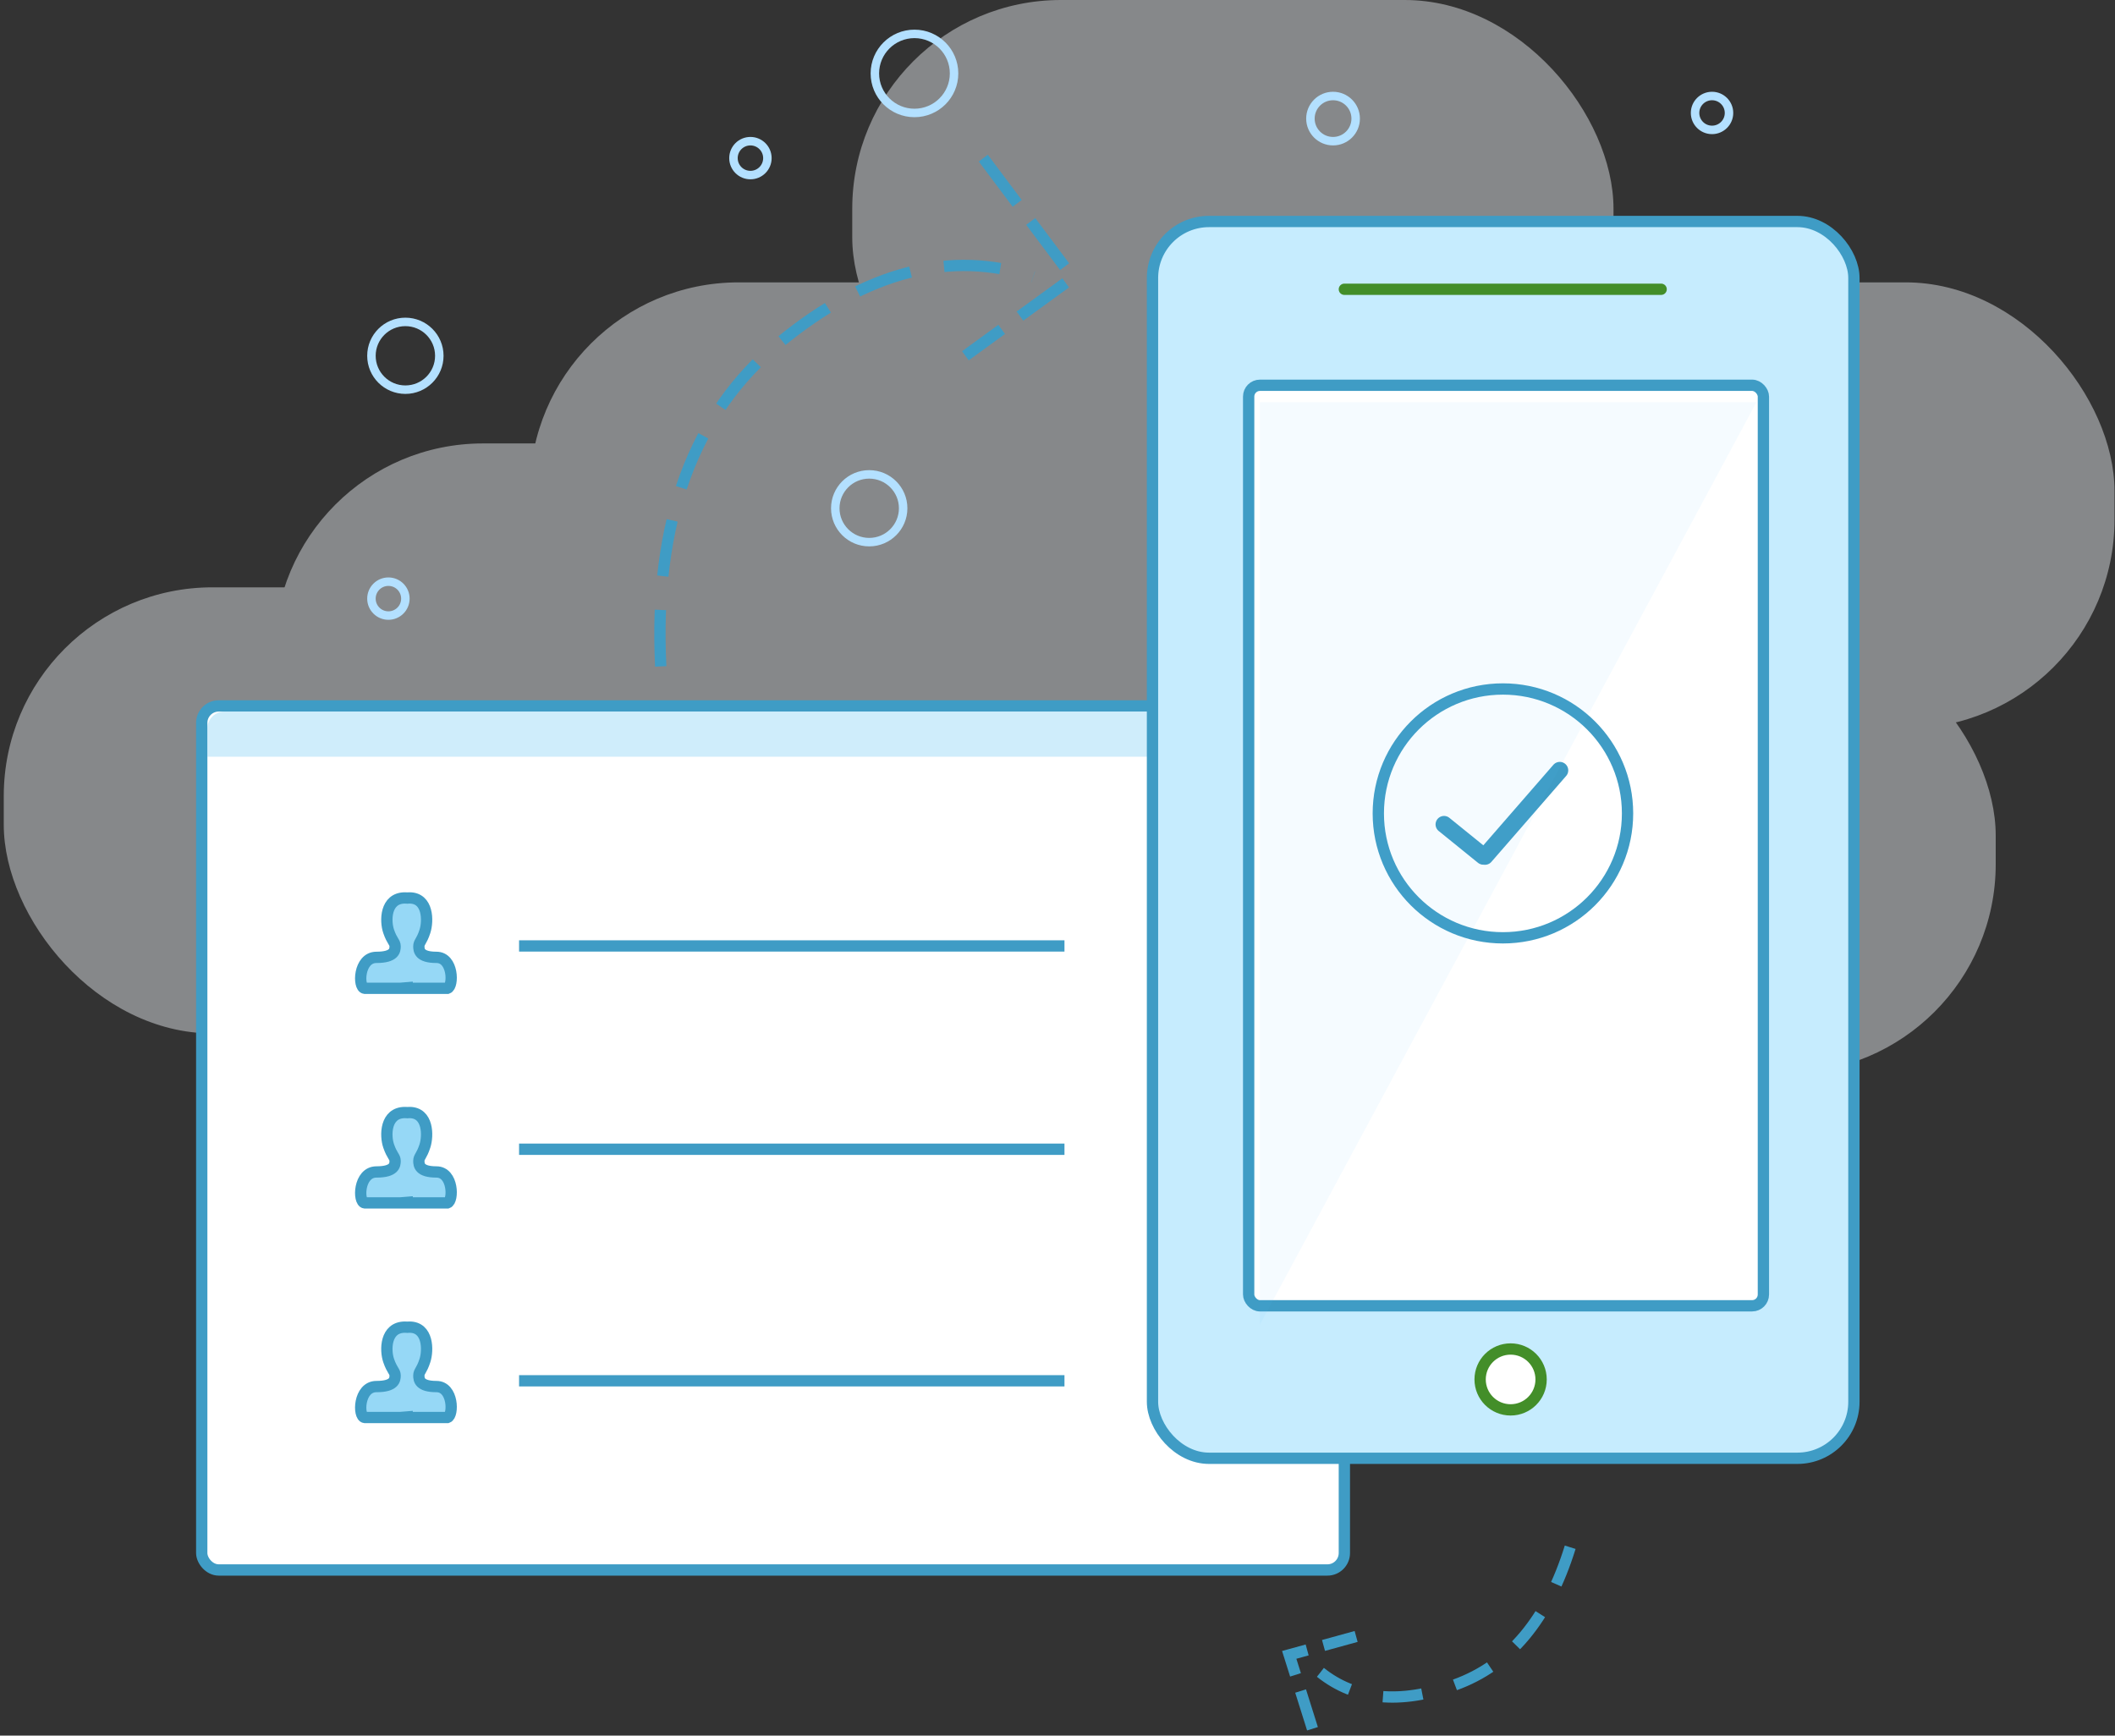 <?xml version="1.0" encoding="UTF-8"?>
<svg width="262px" height="215px" viewBox="0 0 262 215" version="1.1" xmlns="http://www.w3.org/2000/svg" xmlns:xlink="http://www.w3.org/1999/xlink">
    <rect x="0" y="0" width="262" height="215" fill="#333333" stroke="none"/>
    <!-- Generator: Sketch 52.5 (67469) - http://www.bohemiancoding.com/sketch -->
    <title>Customer-Connect-Blue</title>
    <desc>Created with Sketch.</desc>
    <g id="Website" stroke="none" stroke-width="1" fill="none" fill-rule="evenodd">
        <g id="Desktop-HD" transform="translate(-594, -1303)">
            <g id="Group-17" transform="translate(91, 1049)">
                <g id="Customer-Connects" transform="translate(439, 254)">
                    <g id="Group-14">
                        <g id="Customer-Connect-Blue" transform="translate(64.466, 0)">
                            <g id="Customer-Connect">
                                <g id="Group" opacity="0.46" fill="#E8EBEF">
                                    <rect id="Rectangle" x="35.772" y="123.756" width="188.598" height="55.26" rx="25.858"></rect>
                                    <rect id="Rectangle" x="58.159" y="77.653" width="188.598" height="55.26" rx="25.858"></rect>
                                    <rect id="Rectangle" x="65.167" y="34.979" width="196.306" height="55.26" rx="25.858"></rect>
                                    <rect id="Rectangle" x="0" y="72.756" width="188.598" height="55.26" rx="25.858"></rect>
                                    <rect id="Rectangle" x="33.508" y="54.931" width="188.598" height="55.26" rx="25.858"></rect>
                                    <rect id="Rectangle" x="105.108" y="0" width="94.302" height="55.26" rx="25.858"></rect>
                                </g>
                                <g id="Customer-window" transform="translate(24.525, 87.447)">
                                    <rect id="Rectangle" stroke="#3F9CC5" stroke-width="1.4" fill="#FFFFFF" stroke-linejoin="round" x="0" y="0" width="141.545" height="107.036" rx="2.1"></rect>
                                    <path d="M2.801,0.7 L140.075,0.7 C141.235,0.7 142.175,1.64 142.175,2.8 L142.175,6.296 L0.701,6.296 L0.701,2.8 C0.701,1.64 1.641,0.7 2.801,0.7 Z" id="Rectangle" fill="#96D8F6" opacity="0.45"></path>
                                    <path d="M39.31,29.732 L106.873,29.732" id="Path" stroke="#3F9CC5" stroke-width="1.4" stroke-linejoin="round"></path>
                                    <path d="M39.31,54.917 L106.873,54.917" id="Path" stroke="#3F9CC5" stroke-width="1.4" stroke-linejoin="round"></path>
                                    <path d="M39.31,83.6 L106.873,83.6" id="Path" stroke="#3F9CC5" stroke-width="1.4" stroke-linejoin="round"></path>
                                    <path d="M25.423,34.914 L24.62,34.979 L25.516,34.979 C21.965,34.979 20.19,34.979 20.19,34.979 C19.344,34.885 19.415,31.147 21.64,31.147 C23.866,31.147 23.954,30.295 23.954,29.78 C23.954,29.264 23.584,29.182 23.151,27.916 C22.718,26.65 22.718,23.786 25.178,23.786 C25.278,23.786 25.374,23.789 25.465,23.797 C25.55,23.789 25.642,23.786 25.74,23.786 C28.06,23.786 28.06,26.65 27.651,27.916 C27.243,29.182 26.895,29.264 26.895,29.78 C26.895,30.295 26.977,31.147 29.076,31.147 C31.175,31.147 31.211,34.71 30.444,34.979 C30.444,34.979 28.77,34.979 25.421,34.979 L25.423,34.914 Z" id="Combined-Shape" stroke="#3F9CC5" stroke-width="1.4" fill="#96D8F6"></path>
                                    <path d="M25.423,61.498 L24.62,61.563 L25.516,61.563 C21.965,61.563 20.19,61.563 20.19,61.563 C19.344,61.469 19.415,57.731 21.64,57.731 C23.866,57.731 23.954,56.88 23.954,56.364 C23.954,55.848 23.584,55.767 23.151,54.5 C22.718,53.234 22.718,50.37 25.178,50.37 C25.278,50.37 25.374,50.373 25.465,50.381 C25.55,50.373 25.642,50.37 25.74,50.37 C28.06,50.37 28.06,53.234 27.651,54.5 C27.243,55.767 26.895,55.848 26.895,56.364 C26.895,56.88 26.977,57.731 29.076,57.731 C31.175,57.731 31.211,61.294 30.444,61.563 C30.444,61.563 28.77,61.563 25.421,61.563 L25.423,61.498 Z" id="Combined-Shape" stroke="#3F9CC5" stroke-width="1.4" fill="#96D8F6"></path>
                                    <path d="M25.423,88.082 L24.62,88.147 L25.516,88.147 C21.965,88.147 20.19,88.147 20.19,88.147 C19.344,88.053 19.415,84.315 21.64,84.315 C23.866,84.315 23.954,83.464 23.954,82.948 C23.954,82.432 23.584,82.351 23.151,81.084 C22.718,79.818 22.718,76.954 25.178,76.954 C25.278,76.954 25.374,76.957 25.465,76.965 C25.55,76.957 25.642,76.954 25.74,76.954 C28.06,76.954 28.06,79.818 27.651,81.084 C27.243,82.351 26.895,82.432 26.895,82.948 C26.895,83.464 26.977,84.315 29.076,84.315 C31.175,84.315 31.211,87.879 30.444,88.147 C30.444,88.147 28.77,88.147 25.421,88.147 L25.423,88.082 Z" id="Combined-Shape" stroke="#3F9CC5" stroke-width="1.4" fill="#96D8F6"></path>
                                </g>
                                <g id="celly" transform="translate(142.246, 27.284)">
                                    <rect id="Rectangle" stroke="#3F9CC5" stroke-width="1.4" fill="#C6ECFE" stroke-linejoin="round" x="0.056" y="0.154" width="86.889" height="153.208" rx="7"></rect>
                                    <rect id="Rectangle" stroke="#3F9CC5" stroke-width="1.4" fill="#FFFFFF" stroke-linejoin="round" x="11.968" y="20.442" width="63.765" height="114.032" rx="1.4"></rect>
                                    <ellipse id="Oval" stroke="#438E29" stroke-width="1.4" fill="#FFFFFF" stroke-linejoin="round" cx="44.418" cy="143.596" rx="3.777" ry="3.771"></ellipse>
                                    <path d="M23.824,8.549 L63.065,8.549" id="Path" stroke="#438E29" stroke-width="1.4" stroke-linecap="round" stroke-linejoin="round"></path>
                                    <g id="circle" transform="translate(28.029, 58.065)" stroke="#3F9CC5" stroke-linejoin="round">
                                        <ellipse id="Oval" stroke-width="1.4" fill="#FFFFFF" cx="15.437" cy="15.412" rx="15.437" ry="15.412"></ellipse>
                                        <g transform="translate(7.708, 9.794)" id="Path" stroke-linecap="round" stroke-width="2.1">
                                            <path d="M0.434,6.982 L5.297,10.92"></path>
                                            <path d="M14.771,0.287 L5.508,10.934"></path>
                                        </g>
                                    </g>
                                    <polygon id="Path" fill="#5BC7FA" opacity="0.06" points="74.872 22.54 13.37 136.796 13.37 22.54"></polygon>
                                </g>
                            </g>
                            <g id="arrow-1" transform="translate(81.283, 19.588)" stroke="#3F9CC5" stroke-width="1.4">
                                <path d="M0.101,62.962 C-0.783,45.001 4.137,31.619 14.86,22.817 C25.583,14.015 36.045,11.314 46.247,14.712" id="Path-4" stroke-dasharray="7,4.2"></path>
                                <path d="M40.059,0 L51.152,14.806 L37.839,24.485" id="Path-5" stroke-dasharray="7,2.8"></path>
                            </g>
                            <g id="arrow-1" transform="translate(175.475, 201.766) rotate(200) translate(-175.475, -201.766) translate(161.11, 185.326)" stroke="#3F9CC5" stroke-width="1.4">
                                <path d="M0.37,32.28 C-0.085,22.92 2.449,15.946 7.973,11.359 C13.497,6.772 18.887,5.365 24.142,7.135" id="Path-4" stroke-dasharray="4.9,4.2"></path>
                                <path d="M22.677,0.234 L28.516,7.848 L21.508,12.826" id="Path-5" stroke-dasharray="4.9,2.1"></path>
                            </g>
                            <ellipse id="Oval" stroke="#B3E0FF" stroke-width="1.05" cx="112.815" cy="9.095" rx="4.905" ry="4.897"></ellipse>
                            <ellipse id="Oval" stroke="#B3E0FF" stroke-width="1.05" cx="92.495" cy="19.588" rx="2.102" ry="2.099"></ellipse>
                            <ellipse id="Oval" stroke="#B3E0FF" stroke-width="1.05" cx="47.649" cy="74.155" rx="2.102" ry="2.099"></ellipse>
                            <ellipse id="Oval" stroke="#B3E0FF" stroke-width="1.05" cx="211.616" cy="13.992" rx="2.102" ry="2.099"></ellipse>
                            <ellipse id="Oval" stroke="#B3E0FF" stroke-width="1.05" cx="49.751" cy="44.074" rx="4.204" ry="4.197"></ellipse>
                            <ellipse id="Oval" stroke="#B3E0FF" stroke-width="1.05" cx="107.21" cy="62.962" rx="4.204" ry="4.197"></ellipse>
                            <ellipse id="Oval" stroke="#B3E0FF" stroke-width="1.05" cx="164.668" cy="14.691" rx="2.803" ry="2.798"></ellipse>
                        </g>
                    </g>
                </g>
            </g>
        </g>
    </g>
</svg>
